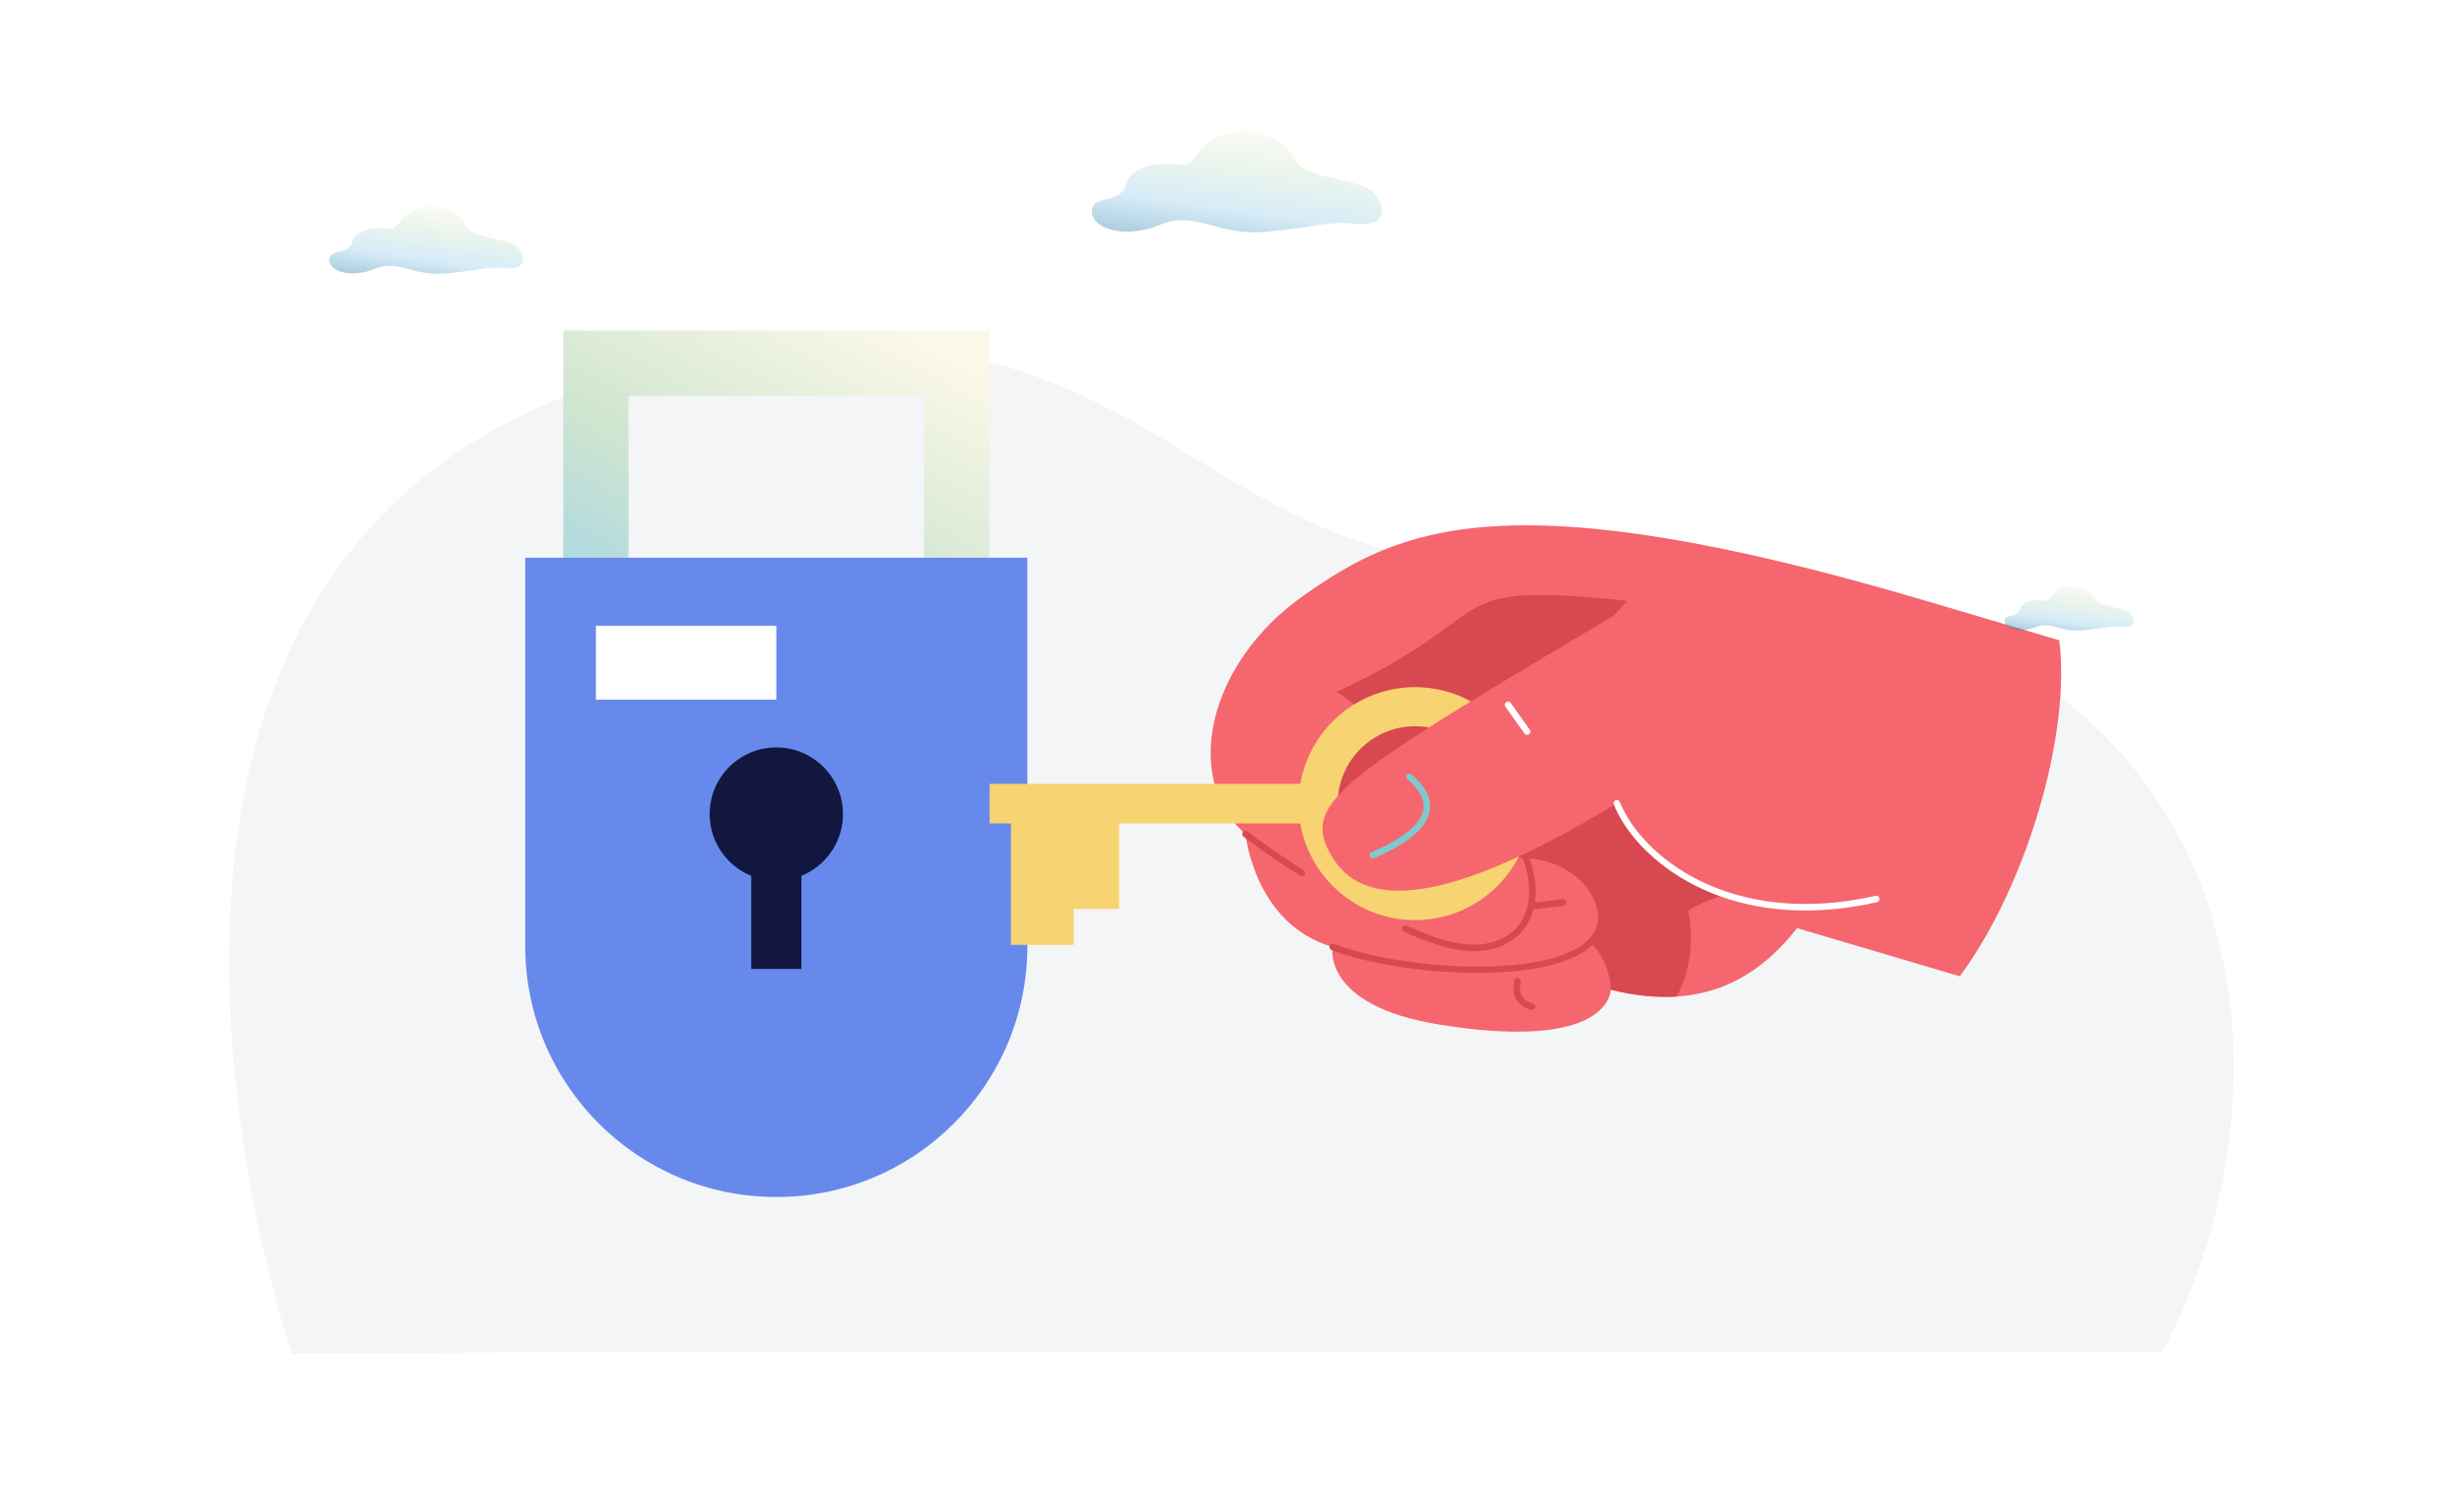 <svg width="656" height="398" viewBox="0 0 656 398" fill="none" xmlns="http://www.w3.org/2000/svg">
<path d="M153.077 359.986L77.708 360.456C77.708 360.456 -4.915 120.313 197.307 93.959C311.947 79.024 315.779 154.466 414.769 151.597C603.74 146.123 616.538 283.97 575.628 359.986H153.077Z" fill="#F4F5F6"/>
<g filter="url(#filter0_d_7902_28445)">
<path d="M263.394 238.29H149.967V84H263.394V238.29ZM167.33 220.928H246.032V101.36H167.33V220.928Z" fill="url(#paint0_linear_7902_28445)"/>
<path d="M206.679 314.72C169.761 314.72 139.833 284.792 139.833 247.874V144.5H273.523V247.876C273.525 284.792 243.598 314.72 206.679 314.72Z" fill="#6889EC"/>
<path d="M206.679 230.498C216.478 230.498 224.422 222.554 224.422 212.755C224.422 202.956 216.478 195.013 206.679 195.013C196.88 195.013 188.937 202.956 188.937 212.755C188.937 222.554 196.88 230.498 206.679 230.498Z" fill="#12173F"/>
<path d="M213.354 209.547H200.006V253.997H213.354V209.547Z" fill="#12173F"/>
<path d="M206.679 162.609H158.648V182.299H206.679V162.609Z" fill="white"/>
<path d="M512.904 156.023C496.925 208.526 484.968 258.943 446.328 261.336C441.032 261.669 435.222 261.109 428.835 259.507C428.835 259.507 428.94 265.025 420.306 268.316C413.944 270.724 402.845 271.946 383.447 268.846C351.682 263.787 354.782 248.12 354.782 248.12C333.918 242.087 331.592 218.078 331.592 218.078C314.601 203.179 321.638 172.437 347.061 154.578C372.478 136.739 400.667 122.796 512.904 156.023Z" fill="#F5666F"/>
<path d="M461.4 161.074C460.229 163.391 458.134 165.254 455.143 165.841C454.674 165.216 454.116 164.621 453.438 164.079C452.709 163.498 451.976 162.971 451.239 162.469C446.907 166.676 442.569 170.841 439.201 175.882C433.003 185.158 418.239 176.016 424.458 166.704C427.024 162.863 430.004 159.369 433.161 156.032C429.941 155.575 426.543 155.286 422.903 155.008C383.944 152.028 398.665 160.346 355.748 180.277C356.428 180.551 357.122 180.955 357.8 181.481C360.198 183.327 362.624 185.14 365.056 186.944C358.194 192.062 353.218 199.641 351.339 208.025C350.317 212.597 352.729 217.419 357.401 218.702C361.761 219.901 367.052 217.234 368.079 212.64C369.512 206.235 373.223 201.596 379.105 198.672C379.407 198.522 379.657 198.313 379.929 198.124C382.369 200.041 384.771 202 387.116 204.03C387.174 203.957 387.215 203.878 387.274 203.805C387.926 202.641 388.289 201.48 388.399 200.372C389.481 201.49 390.329 202.662 390.886 203.898C390.963 204.066 391.024 204.229 391.095 204.412C394.785 207.731 398.88 210.411 402.788 213.541C405.277 215.527 407.431 217.794 409.821 219.751C410.888 219.94 402.735 224.362 404.027 224.362C422.04 224.362 429.383 239.121 423.772 247.365C428.351 251.689 429.03 259.075 428.877 259.519C435.246 261.111 441.042 261.671 446.326 261.338C450.054 254.801 451.054 246.224 449.465 238.439C451.806 237.015 454.439 235.765 457.472 234.817C472.369 230.121 485.226 217.396 491.373 202.014C498.663 183.82 479.748 163.988 461.4 161.074Z" fill="#D74851"/>
<path d="M392.506 249.25C386.355 249.25 379.775 246.78 373.75 244.059C373.313 243.86 373.12 243.347 373.317 242.91C373.514 242.472 374.03 242.283 374.466 242.476C383.376 246.506 393.515 249.979 401.162 245.184C408.239 240.748 408.205 231.17 405.178 224.15C404.989 223.709 405.19 223.198 405.631 223.009C406.075 222.816 406.581 223.023 406.772 223.462C410.085 231.14 410.03 241.674 402.086 246.656C399.128 248.507 395.882 249.25 392.506 249.25Z" fill="#D74851"/>
<path d="M346.582 229.276C346.424 229.276 346.265 229.234 346.121 229.142C340.593 225.663 335.668 222.268 331.066 218.764C330.684 218.474 330.611 217.93 330.901 217.548C331.192 217.167 331.734 217.092 332.117 217.384C336.677 220.857 341.561 224.223 347.043 227.673C347.449 227.928 347.571 228.464 347.317 228.87C347.154 229.13 346.872 229.276 346.582 229.276Z" fill="#D74851"/>
<path d="M512.91 156.028C534.362 162.378 548.247 166.489 548.247 166.489C551.385 191.064 539.761 231.573 521.763 255.951L467.953 240.022L512.91 156.028Z" fill="#F5666F"/>
<path d="M393.267 255.047C379.188 255.047 363.933 252.587 354.477 248.939C354.03 248.766 353.807 248.263 353.98 247.816C354.152 247.367 354.654 247.15 355.104 247.317C372.243 253.935 408.716 256.657 421.293 247.53C424.244 245.388 425.655 242.686 425.485 239.499C425.122 232.643 420.57 224.124 412.845 221.838C412.385 221.702 412.123 221.219 412.259 220.76C412.395 220.3 412.88 220.042 413.339 220.172C421.827 222.685 426.827 231.957 427.219 239.407C427.42 243.22 425.769 246.427 422.312 248.933C416.341 253.269 405.228 255.047 393.267 255.047Z" fill="#D74851"/>
<path d="M407.898 264.9C407.855 264.9 407.813 264.896 407.77 264.891C407.667 264.877 405.277 264.5 403.889 262.459C402.926 261.044 402.693 259.225 403.2 257.051C403.308 256.584 403.777 256.292 404.242 256.401C404.709 256.509 404.999 256.978 404.891 257.443C404.502 259.116 404.644 260.472 405.316 261.467C406.266 262.878 408.012 263.17 408.03 263.172C408.503 263.247 408.826 263.688 408.755 264.161C408.686 264.593 408.32 264.9 407.898 264.9Z" fill="#D74851"/>
<path d="M407.752 238.175C407.319 238.175 406.944 237.852 406.891 237.411C406.834 236.934 407.175 236.502 407.65 236.445L416.002 235.448C416.483 235.375 416.91 235.732 416.967 236.207C417.025 236.684 416.684 237.115 416.209 237.172L407.857 238.17C407.821 238.174 407.786 238.175 407.752 238.175Z" fill="#D74851"/>
<path d="M353.003 204.71H263.483V215.248H353.003V204.71Z" fill="#F7D372"/>
<path d="M281.206 208.655V238.029H297.943V208.655H281.206Z" fill="#F7D372"/>
<path d="M269.146 208.655V247.585H285.883V208.655H269.146Z" fill="#F7D372"/>
<path d="M376.742 240.999C359.638 240.999 345.723 227.084 345.723 209.98C345.723 192.875 359.638 178.96 376.742 178.96C393.846 178.96 407.762 192.875 407.762 209.98C407.762 227.084 393.846 240.999 376.742 240.999ZM376.742 189.375C365.383 189.375 356.14 198.618 356.14 209.978C356.14 221.337 365.383 230.58 376.742 230.58C388.102 230.58 397.345 221.337 397.345 209.978C397.345 198.618 388.104 189.375 376.742 189.375Z" fill="#F7D372"/>
<path d="M511.477 210.611C510.507 209.61 509.313 208.818 507.922 208.356L521.356 162.976L456.729 143.844C358.33 202.42 344.968 208.346 354.79 224.363C364.396 240.024 389.946 234.516 430.469 209.878C436.63 222.426 449.749 231.755 464.287 234.762C483.804 238.799 506.28 238.14 522.064 224.231C530.041 217.197 519.707 205.475 511.477 210.611Z" fill="#F5666F"/>
<path d="M365.464 224.558C365.125 224.558 364.804 224.359 364.664 224.028C364.477 223.586 364.683 223.078 365.125 222.891C373.583 219.314 378.366 215.362 378.96 211.464C379.35 208.898 377.911 206.216 374.687 203.493C374.32 203.183 374.275 202.635 374.584 202.271C374.894 201.904 375.44 201.859 375.808 202.168C379.525 205.308 381.163 208.524 380.676 211.726C379.978 216.318 374.975 220.612 365.803 224.493C365.692 224.536 365.576 224.558 365.464 224.558Z" fill="#7FCACF"/>
<path d="M406.564 191.654C406.292 191.654 406.026 191.526 405.856 191.29L400.789 184.171C400.512 183.781 400.602 183.239 400.992 182.961C401.385 182.685 401.925 182.776 402.202 183.164L407.269 190.283C407.547 190.673 407.457 191.215 407.066 191.493C406.915 191.603 406.739 191.654 406.564 191.654Z" fill="white"/>
<path d="M480.648 238.426C452.08 238.426 434.572 222.475 429.661 210.201C429.484 209.758 429.7 209.251 430.146 209.074C430.589 208.898 431.096 209.113 431.275 209.557C436.984 223.833 460.517 243.243 499.345 234.524C499.816 234.428 500.277 234.713 500.381 235.182C500.486 235.649 500.192 236.115 499.725 236.221C492.904 237.748 486.541 238.426 480.648 238.426Z" fill="white"/>
</g>
<g opacity="0.4">
<path d="M345.002 42.528C345.002 42.528 340.573 34.028 329.372 35.092C318.168 36.156 319.503 44.678 314.167 43.88C308.831 43.081 301.363 43.88 299.762 49.205C298.161 54.53 290.959 51.601 290.693 56.13C290.427 60.656 298.962 63.853 308.831 59.857C318.7 55.862 323.502 62.959 337.372 61.676C351.243 60.391 352.961 58.793 361.171 59.592C369.381 60.391 369.186 54.778 365.45 51.05C361.72 47.323 346.602 47.676 345.002 42.528Z" fill="url(#paint1_linear_7902_28445)"/>
</g>
<g opacity="0.4">
<path d="M557.815 159.345C557.815 159.345 555.849 155.569 550.871 156.041C545.894 156.513 546.487 160.3 544.118 159.944C541.749 159.589 538.43 159.944 537.718 162.311C537.008 164.677 533.807 163.375 533.69 165.386C533.57 167.397 537.364 168.817 541.749 167.042C546.133 165.267 548.265 168.42 554.429 167.85C560.592 167.28 561.353 166.569 565 166.925C568.648 167.28 568.56 164.787 566.901 163.131C565.24 161.476 558.525 161.631 557.815 159.345Z" fill="url(#paint2_linear_7902_28445)"/>
</g>
<path opacity="0.4" d="M123.94 60.024C123.94 60.024 120.985 54.351 113.507 55.062C106.029 55.773 106.92 61.461 103.36 60.927C99.8 60.394 94.813 60.927 93.744 64.482C92.676 68.037 87.869 66.082 87.691 69.104C87.513 72.125 93.21 74.258 99.798 71.592C106.385 68.926 109.591 73.664 118.848 72.805C128.107 71.948 129.254 70.881 134.734 71.414C140.214 71.948 140.085 68.203 137.591 65.712C135.097 63.223 125.006 63.462 123.94 60.024Z" fill="url(#paint3_linear_7902_28445)"/>
<defs>
<filter id="filter0_d_7902_28445" x="135.833" y="84" width="416.925" height="238.72" filterUnits="userSpaceOnUse" color-interpolation-filters="sRGB">
<feFlood flood-opacity="0" result="BackgroundImageFix"/>
<feColorMatrix in="SourceAlpha" type="matrix" values="0 0 0 0 0 0 0 0 0 0 0 0 0 0 0 0 0 0 127 0" result="hardAlpha"/>
<feOffset dy="4"/>
<feGaussianBlur stdDeviation="2"/>
<feComposite in2="hardAlpha" operator="out"/>
<feColorMatrix type="matrix" values="0 0 0 0 0 0 0 0 0 0 0 0 0 0 0 0 0 0 0.25 0"/>
<feBlend mode="normal" in2="BackgroundImageFix" result="effect1_dropShadow_7902_28445"/>
<feBlend mode="normal" in="SourceGraphic" in2="effect1_dropShadow_7902_28445" result="shape"/>
</filter>
<linearGradient id="paint0_linear_7902_28445" x1="94.31" y1="213.878" x2="183.982" y2="52.58" gradientUnits="userSpaceOnUse">
<stop stop-color="#1572A1"/>
<stop offset="0.333" stop-color="#9AD0EC"/>
<stop offset="0.667" stop-color="#CEE5D0"/>
<stop offset="1" stop-color="#FCF8E8"/>
</linearGradient>
<linearGradient id="paint1_linear_7902_28445" x1="252.788" y1="57.588" x2="257.899" y2="21.591" gradientUnits="userSpaceOnUse">
<stop stop-color="#1572A1"/>
<stop offset="0.333" stop-color="#9AD0EC"/>
<stop offset="0.667" stop-color="#CEE5D0"/>
<stop offset="1" stop-color="#FCF8E8"/>
</linearGradient>
<linearGradient id="paint2_linear_7902_28445" x1="516.85" y1="166.034" x2="519.12" y2="150.043" gradientUnits="userSpaceOnUse">
<stop stop-color="#1572A1"/>
<stop offset="0.333" stop-color="#9AD0EC"/>
<stop offset="0.667" stop-color="#CEE5D0"/>
<stop offset="1" stop-color="#FCF8E8"/>
</linearGradient>
<linearGradient id="paint3_linear_7902_28445" x1="62.39" y1="70.077" x2="65.801" y2="46.05" gradientUnits="userSpaceOnUse">
<stop stop-color="#1572A1"/>
<stop offset="0.333" stop-color="#9AD0EC"/>
<stop offset="0.667" stop-color="#CEE5D0"/>
<stop offset="1" stop-color="#FCF8E8"/>
</linearGradient>
</defs>
</svg>
